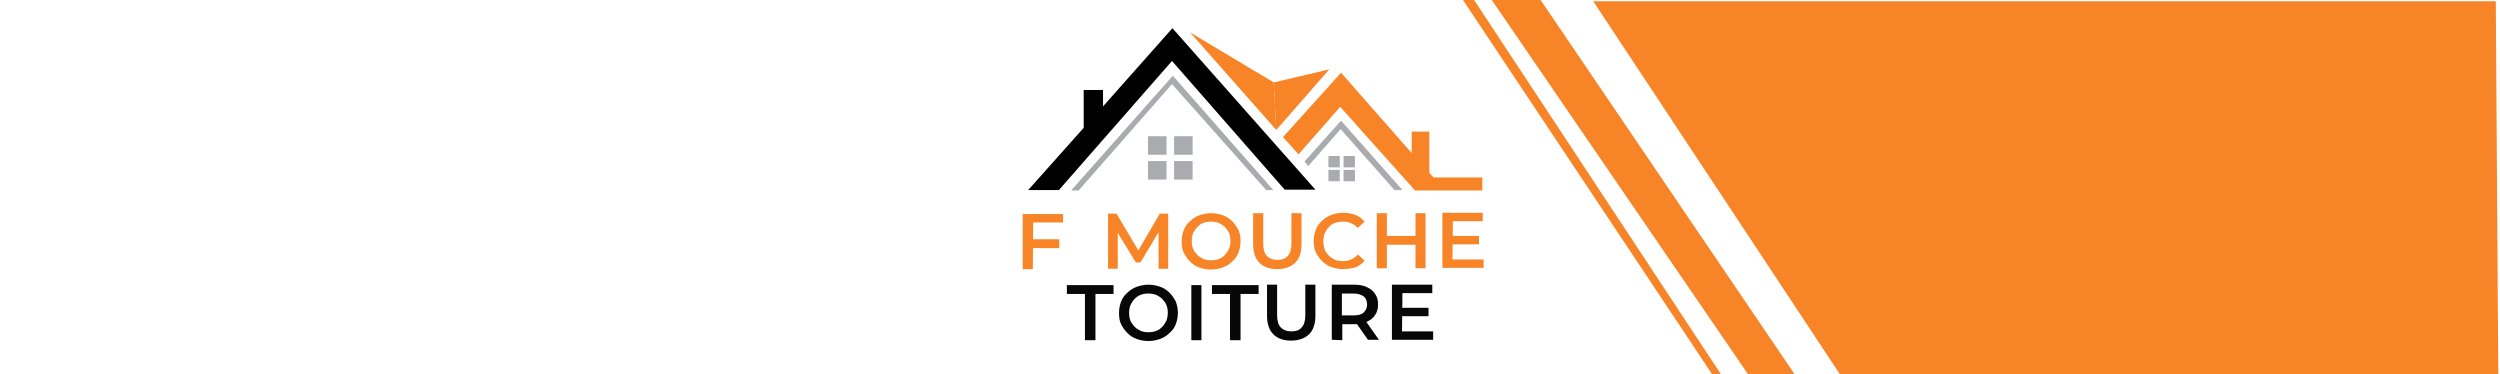 <?xml version="1.0" encoding="UTF-8"?> <svg xmlns="http://www.w3.org/2000/svg" xmlns:xlink="http://www.w3.org/1999/xlink" version="1.1" id="Calque_1" x="0px" y="0px" viewBox="0 0 594.5 89" style="enable-background:new 0 0 594.5 89;" xml:space="preserve"> <style type="text/css"> .st0{clip-path:url(#SVGID_00000114772048320328619050000005610514406848522678_);fill:#F78426;} .st1{clip-path:url(#SVGID_00000111891791866933763890000013516624287501659046_);fill:#F78426;} .st2{clip-path:url(#SVGID_00000106111215797523747190000017478692917409049268_);fill:#F78426;} .st3{fill:#F78426;} .st4{fill:#070707;} .st5{fill:#AAABAF;} </style> <g id="Calque_1_00000155864654460738841000000013215043478961645742_"> </g> <g id="Calque_2_00000024682703348656841400000012055799148901389464_"> <g> <g> <g> <g> <g> <g> <g> <g> <defs> <rect id="SVGID_1_" x="211.7" y="-14.8" transform="matrix(0.99 -0.144 0.144 0.99 -1.061 60.6)" width="413.9" height="104.8"></rect> </defs> <clipPath id="SVGID_00000149351430799095745080000001470463357922934460_"> <use xlink:href="#SVGID_1_" style="overflow:visible;"></use> </clipPath> <polygon style="clip-path:url(#SVGID_00000149351430799095745080000001470463357922934460_);fill:#F78426;" points=" 346.7,-1.8 414.4,99.9 416.3,99.7 348.1,-3.7 "></polygon> </g> </g> </g> </g> </g> </g> <g> <g> <g> <g> <g> <g> <defs> <rect id="SVGID_00000021096777205791508890000006276986186192759458_" x="212.1" y="-14.5" transform="matrix(0.99 -0.144 0.144 0.99 -1.449 60.685)" width="413.9" height="109.7"></rect> </defs> <clipPath id="SVGID_00000087397978020803218500000011186442796218316428_"> <use xlink:href="#SVGID_00000021096777205791508890000006276986186192759458_" style="overflow:visible;"></use> </clipPath> <polygon style="clip-path:url(#SVGID_00000087397978020803218500000011186442796218316428_);fill:#F78426;" points=" 351.8,-4.3 422.4,98.8 432.4,97.3 361.4,-7.3 "></polygon> </g> </g> </g> </g> </g> </g> <g> <g> <g> <g> <g> <g> <defs> <polygon id="SVGID_00000061460554343053700770000001346404972779017350_" points="208.4,0.3 593.5,0.3 594.1,90.1 223.6,89.5 "></polygon> </defs> <clipPath id="SVGID_00000164479849550607273580000016824668751691604403_"> <use xlink:href="#SVGID_00000061460554343053700770000001346404972779017350_" style="overflow:visible;"></use> </clipPath> <polygon style="clip-path:url(#SVGID_00000164479849550607273580000016824668751691604403_);fill:#F78426;" points=" 375.5,-4.8 442.1,95.9 671.4,90.7 629.7,-34.7 "></polygon> </g> </g> </g> </g> </g> </g> </g> </g> </g> <g> <path class="st3" d="M245.6,64h-2.4V50.9h9.6v2h-7.1L245.6,64z M245.4,56.9h6.5V59h-6.5V56.9z"></path> <path class="st3" d="M263.5,63.9V50.8h2l5.7,9.6h-1l5.6-9.6h2v13.1h-2.3v-9.5h0.5l-4.8,8h-1.1l-4.9-8h0.6v9.5H263.5z"></path> <path class="st3" d="M288,64.1c-1,0-2-0.2-2.8-0.5c-0.9-0.3-1.6-0.8-2.2-1.4c-0.6-0.6-1.1-1.3-1.5-2.1s-0.5-1.7-0.5-2.7 s0.2-1.9,0.5-2.7s0.8-1.5,1.5-2.1c0.6-0.6,1.4-1.1,2.2-1.4c0.9-0.3,1.8-0.5,2.8-0.5s2,0.2,2.8,0.5c0.9,0.3,1.6,0.8,2.2,1.4 c0.6,0.6,1.1,1.3,1.5,2.1s0.5,1.7,0.5,2.7s-0.2,1.9-0.5,2.7s-0.8,1.5-1.5,2.1c-0.6,0.6-1.4,1.1-2.2,1.4 C289.9,63.9,289,64.1,288,64.1z M288,61.9c0.7,0,1.3-0.1,1.8-0.3c0.6-0.2,1-0.5,1.5-1c0.4-0.4,0.7-0.9,1-1.5 c0.2-0.6,0.3-1.2,0.3-1.8c0-0.7-0.1-1.3-0.3-1.8c-0.2-0.6-0.6-1-1-1.5c-0.4-0.4-0.9-0.7-1.5-1c-0.6-0.2-1.2-0.3-1.8-0.3 c-0.7,0-1.3,0.1-1.8,0.3c-0.6,0.2-1,0.5-1.5,1c-0.4,0.4-0.7,0.9-1,1.5c-0.2,0.6-0.3,1.2-0.3,1.8c0,0.7,0.1,1.3,0.3,1.8 c0.2,0.6,0.6,1,1,1.5c0.4,0.4,0.9,0.7,1.5,1C286.7,61.8,287.3,61.9,288,61.9z"></path> <path class="st3" d="M303.7,64c-1.8,0-3.2-0.5-4.2-1.5S298,60,298,58.1v-7.4h2.4V58c0,1.3,0.3,2.3,0.9,2.9c0.6,0.6,1.4,0.9,2.5,0.9 s1.9-0.3,2.4-0.9c0.6-0.6,0.9-1.6,0.9-2.9v-7.3h2.4v7.4c0,1.9-0.5,3.4-1.5,4.4C306.9,63.5,305.5,64,303.7,64z"></path> <path class="st3" d="M319.4,64c-1,0-1.9-0.2-2.8-0.5s-1.6-0.8-2.2-1.4c-0.6-0.6-1.1-1.3-1.5-2.1s-0.5-1.7-0.5-2.7s0.2-1.9,0.5-2.7 s0.8-1.5,1.5-2.1c0.6-0.6,1.4-1.1,2.2-1.4c0.8-0.3,1.8-0.5,2.8-0.5c1.1,0,2.1,0.2,2.9,0.5s1.6,0.9,2.2,1.6l-1.6,1.5 c-0.5-0.5-1-0.9-1.6-1.1c-0.6-0.3-1.2-0.4-1.9-0.4c-0.7,0-1.3,0.1-1.9,0.3s-1.1,0.5-1.5,1c-0.4,0.4-0.7,0.9-1,1.5 c-0.2,0.6-0.3,1.2-0.3,1.9s0.1,1.3,0.3,1.9c0.2,0.6,0.6,1,1,1.5c0.4,0.4,0.9,0.7,1.5,1c0.6,0.2,1.2,0.3,1.9,0.3 c0.7,0,1.3-0.1,1.9-0.4c0.6-0.3,1.1-0.6,1.6-1.2l1.6,1.5c-0.6,0.7-1.4,1.3-2.2,1.6C321.4,63.8,320.4,64,319.4,64z"></path> <path class="st3" d="M329.8,63.8h-2.4V50.7h2.4V63.8z M336.8,58.2h-7.2v-2.1h7.2V58.2z M336.6,50.7h2.4v13.1h-2.4V50.7z"></path> <path class="st3" d="M345.4,61.7h7.4v2H343V50.6h9.6v2h-7.1L345.4,61.7z M345.2,56.1h6.5v2h-6.5V56.1z"></path> <path class="st4" d="M258,80.9v-11h-4.3v-2.1h11.1v2.1h-4.3v11H258z"></path> <path class="st4" d="M273.1,81.1c-1,0-2-0.2-2.8-0.5c-0.9-0.3-1.6-0.8-2.2-1.4s-1.1-1.3-1.5-2.1c-0.4-0.8-0.5-1.7-0.5-2.7 s0.2-1.9,0.5-2.7c0.3-0.8,0.8-1.5,1.5-2.1c0.6-0.6,1.4-1.1,2.2-1.4c0.9-0.3,1.8-0.5,2.8-0.5s2,0.2,2.8,0.5c0.9,0.3,1.6,0.8,2.2,1.4 s1.1,1.3,1.5,2.1c0.3,0.8,0.5,1.7,0.5,2.7s-0.2,1.9-0.5,2.7c-0.3,0.8-0.8,1.5-1.5,2.1c-0.6,0.6-1.4,1.1-2.2,1.4 C275,80.9,274.1,81.1,273.1,81.1z M273.1,79c0.7,0,1.3-0.1,1.8-0.3c0.6-0.2,1-0.5,1.5-1c0.4-0.4,0.7-0.9,1-1.5 c0.2-0.6,0.3-1.2,0.3-1.8c0-0.7-0.1-1.3-0.3-1.8c-0.2-0.6-0.6-1-1-1.5c-0.4-0.4-0.9-0.7-1.5-1c-0.6-0.2-1.2-0.3-1.8-0.3 c-0.7,0-1.3,0.1-1.8,0.3c-0.6,0.2-1,0.5-1.5,1c-0.4,0.4-0.7,0.9-1,1.5c-0.2,0.6-0.3,1.2-0.3,1.8c0,0.7,0.1,1.3,0.3,1.8 c0.2,0.6,0.6,1,1,1.5c0.4,0.4,0.9,0.7,1.5,1C271.8,78.9,272.4,79,273.1,79z"></path> <path class="st4" d="M283.3,80.9V67.8h2.4v13.1H283.3z"></path> <path class="st4" d="M292.5,80.9v-11h-4.3v-2.1h11.1v2.1H295v11H292.5z"></path> <path class="st4" d="M307,81c-1.8,0-3.2-0.5-4.2-1.5s-1.5-2.5-1.5-4.4v-7.4h2.4V75c0,1.3,0.3,2.3,0.9,2.9s1.4,0.9,2.5,0.9 s1.9-0.3,2.4-0.9c0.6-0.6,0.9-1.6,0.9-2.9v-7.3h2.4v7.4c0,1.9-0.5,3.4-1.5,4.4C310.2,80.5,308.8,81,307,81z"></path> <path class="st4" d="M316.7,80.8V67.7h5.4c1.2,0,2.2,0.2,3,0.6s1.5,0.9,1.9,1.6c0.5,0.7,0.7,1.5,0.7,2.5s-0.2,1.8-0.7,2.5 c-0.4,0.7-1.1,1.2-1.9,1.6s-1.8,0.6-3,0.6h-4l1.1-1.1v4.9L316.7,80.8z M319.1,76.2L318,75h3.9c1.1,0,1.9-0.2,2.4-0.7 s0.8-1.1,0.8-1.9s-0.3-1.5-0.8-1.9s-1.4-0.7-2.4-0.7H318l1.1-1.2V76.2z M325.3,80.8l-3.3-4.7h2.6l3.3,4.7H325.3z"></path> <path class="st4" d="M333.4,78.8h7.4v2H331V67.7h9.6v2h-7.1L333.4,78.8z M333.2,73.2h6.5v2h-6.5V73.2z"></path> </g> <polygon points="244.5,45.2 257.7,30.4 257.7,21.4 262.3,21.4 262.3,25.3 278.8,6.7 312.8,45.1 305.5,45.1 278.7,14.5 251.8,45.2 "></polygon> <polygon class="st5" points="256.5,45.3 254.7,45.3 278.9,18 302.8,45.2 301.1,45.2 278.7,20 "></polygon> <rect x="273" y="32.4" class="st5" width="4.4" height="4.4"></rect> <rect x="279.2" y="32.4" class="st5" width="4.4" height="4.4"></rect> <rect x="273" y="38.3" class="st5" width="4.4" height="4.4"></rect> <rect x="279.2" y="38.3" class="st5" width="4.4" height="4.4"></rect> <polygon class="st3" points="283,7.7 303.5,30.9 302.9,19.6 "></polygon> <polygon class="st3" points="316.1,16.5 302.9,19.6 303.5,30.9 "></polygon> <polygon class="st3" points="305.1,32.6 318.9,17.3 335.7,36.4 335.7,31.3 339.9,31.3 339.9,41.1 340.9,42.2 352.5,42.2 352.5,45.3 336.5,45.3 318.7,25.4 308.8,36.7 "></polygon> <polygon class="st5" points="311.1,39.5 310.2,38.4 318.9,28.7 333.5,45.2 331.6,45.2 318.8,30.7 "></polygon> <rect x="315.9" y="37.1" class="st5" width="2.7" height="2.7"></rect> <rect x="319.5" y="37.1" class="st5" width="2.7" height="2.7"></rect> <rect x="315.9" y="40.4" class="st5" width="2.7" height="2.7"></rect> <rect x="319.5" y="40.4" class="st5" width="2.7" height="2.7"></rect> </svg> 